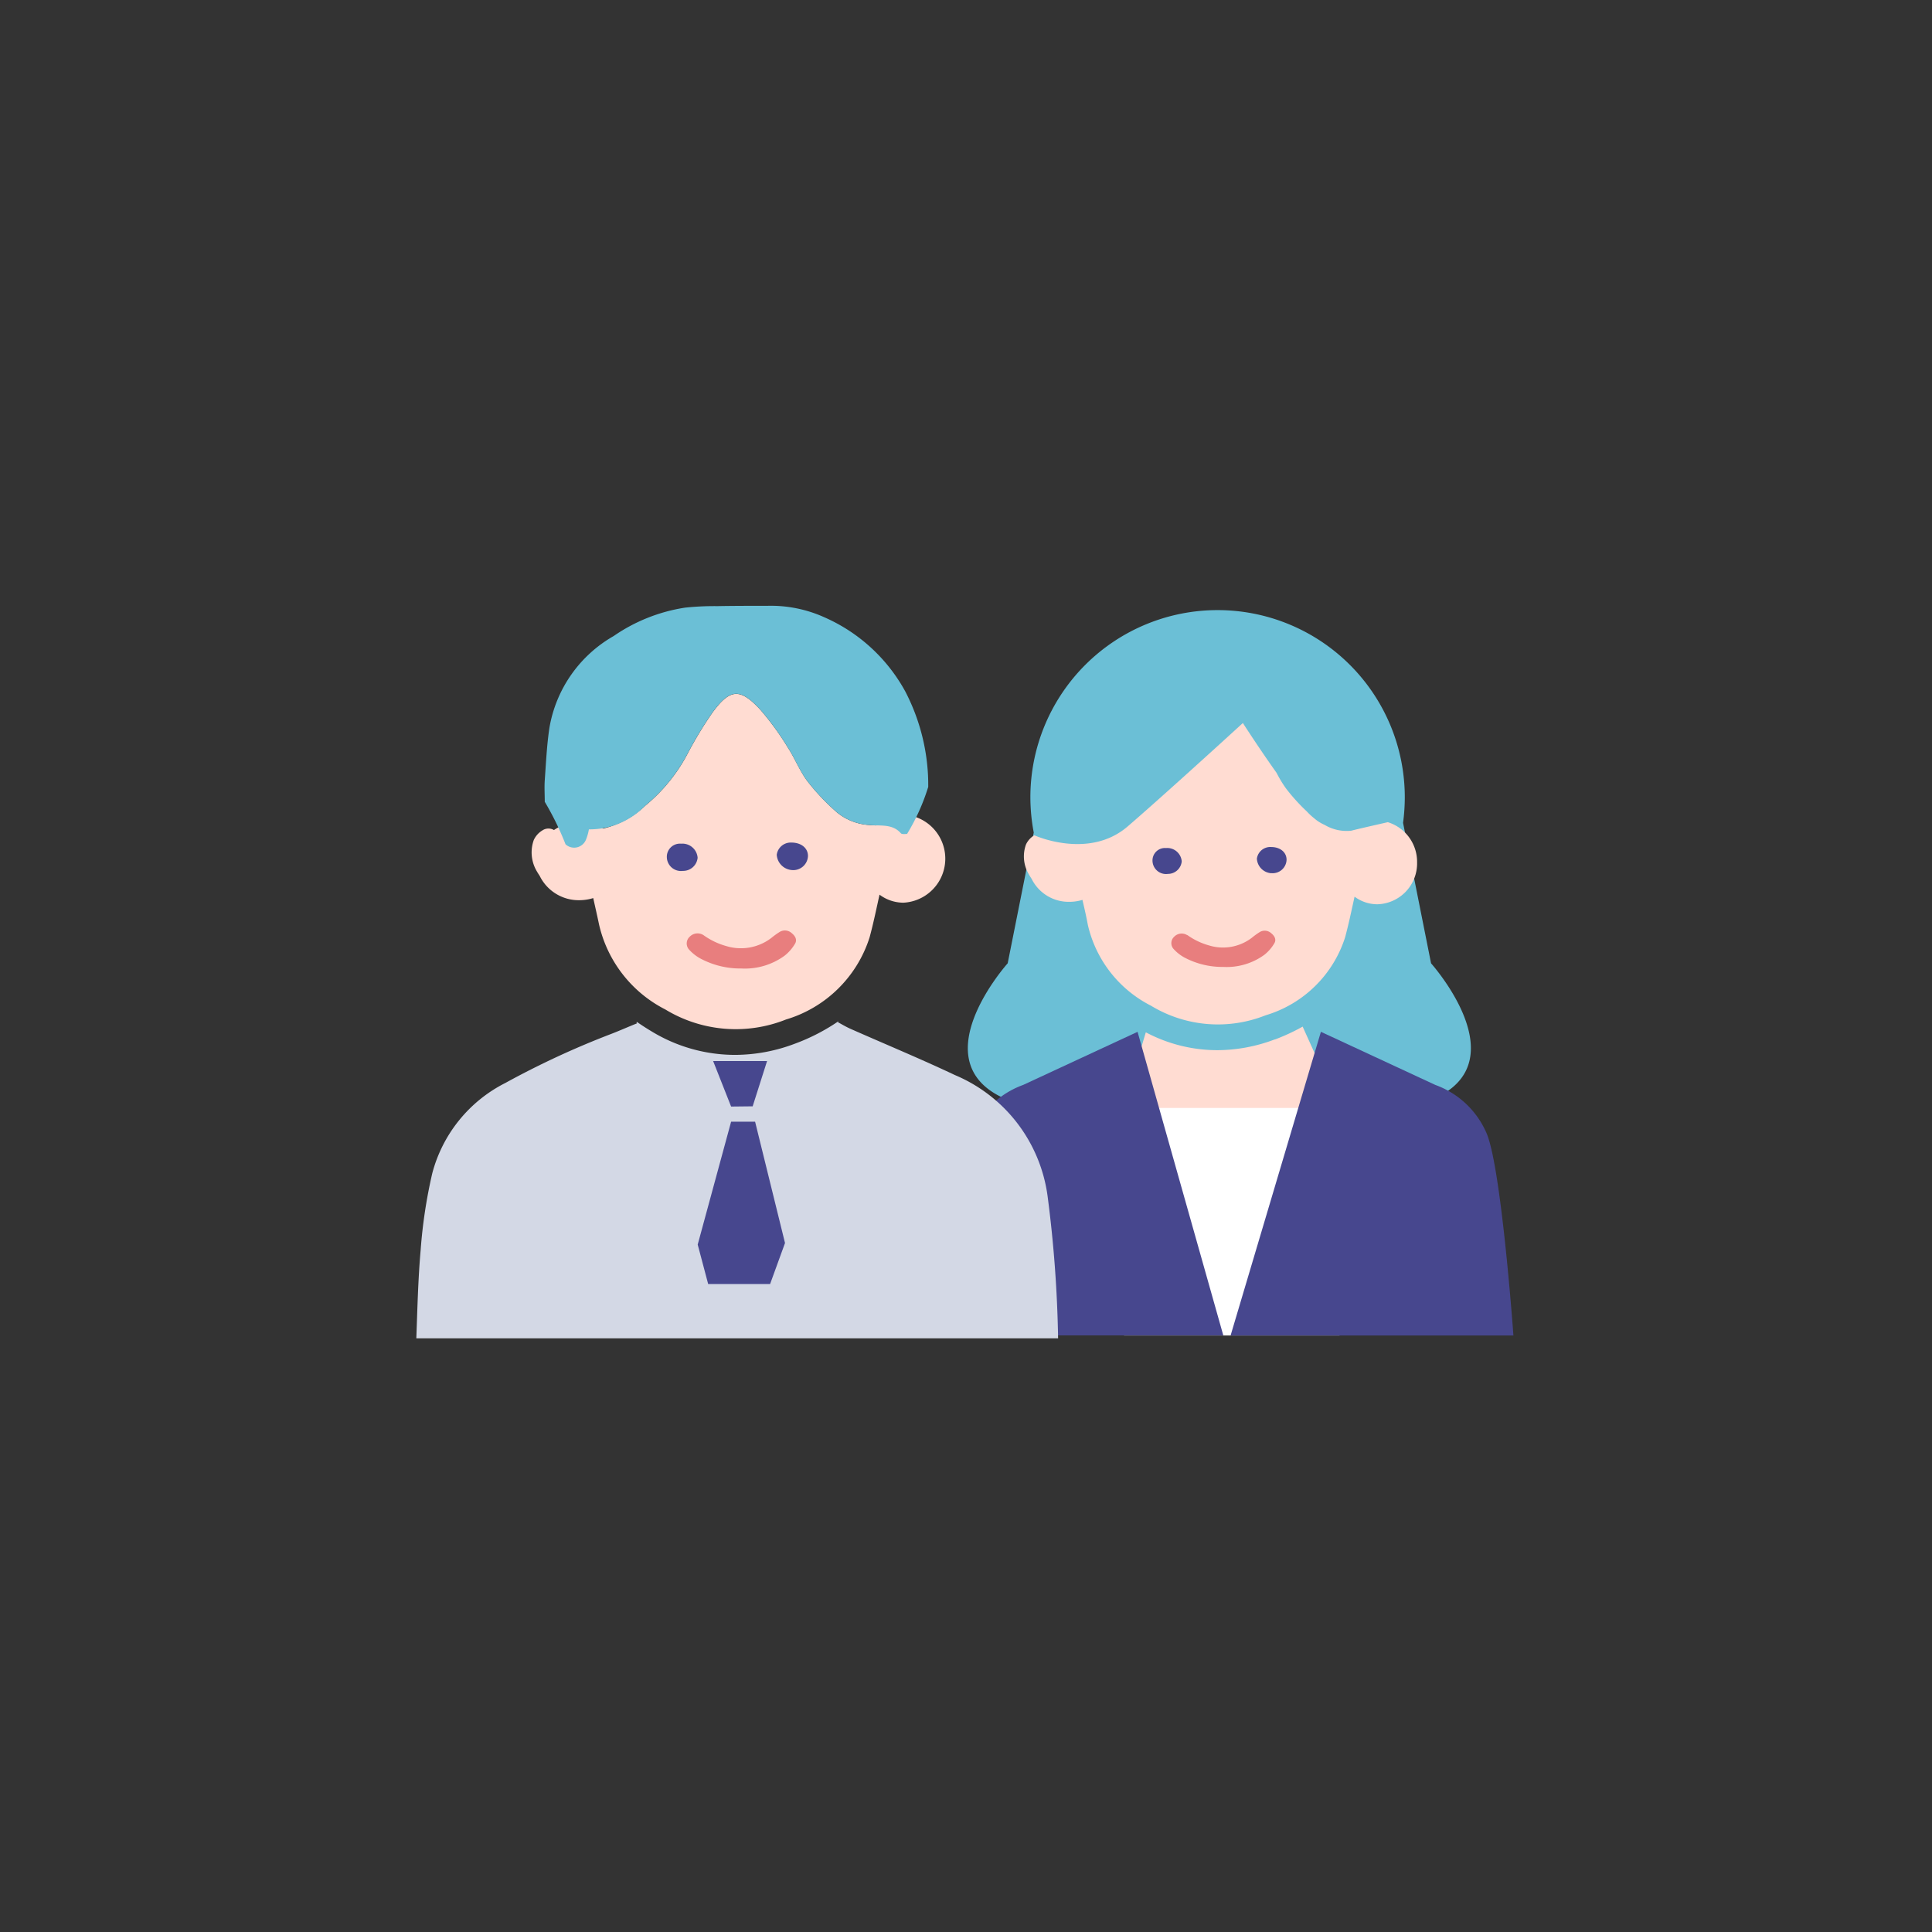 <svg xmlns="http://www.w3.org/2000/svg" xmlns:xlink="http://www.w3.org/1999/xlink" width="100" height="100" viewBox="0 0 100 100">
  <rect x="0" y="0" width="100" height="100" fill="#333333" stroke="none"/>
  <defs>
    <clipPath id="clip-path">
      <rect id="長方形_68" data-name="長方形 68" width="56.785" height="37.914" fill="none"/>
    </clipPath>
  </defs>
  <g id="_003_human" data-name="003_human" transform="translate(-172 -31)">
    <rect id="長方形_1" data-name="長方形 1" width="100" height="100" transform="translate(172 31)" fill="none"/>
    <g id="グループ_80" data-name="グループ 80" transform="translate(193.549 62.357)">
      <g id="グループ_79" data-name="グループ 79" transform="translate(0 0)" clip-path="url(#clip-path)">
        <path id="パス_217" data-name="パス 217" d="M44.025,18.46l-1.449-7.27a10.11,10.11,0,0,0,.09-1.321,9.69,9.69,0,1,0-19.38,0,9.892,9.892,0,0,0,.175,1.825L22.112,18.46s-4.545,5.065-.144,7.009,17.8,1.946,22.2,0-.144-7.009-.144-7.009" transform="translate(8.497 0.043)" fill="#6bbfd6"/>
        <path id="パス_218" data-name="パス 218" d="M33.4,15.962a8.434,8.434,0,0,1-2.976.558,7.9,7.9,0,0,1-3.7-.925l-.689,2.3.147,10.276,9.249-.147L36.017,17.9l-1.175-2.6a10.407,10.407,0,0,1-1.447.671" transform="translate(11.034 6.48)" fill="#ffdcd2"/>
        <rect id="長方形_67" data-name="長方形 67" width="11.157" height="11.778" transform="translate(36.628 25.99)" fill="#fff"/>
        <path id="パス_219" data-name="パス 219" d="M40.932,9.391s-1.73.392-1.891.441a2.212,2.212,0,0,1-1.39-.3,2.074,2.074,0,0,1-.544-.345,3.264,3.264,0,0,1-.376-.35,9.716,9.716,0,0,1-1.066-1.175,5.99,5.99,0,0,1-.5-.823c-.779-1.093-1.511-2.215-1.744-2.579C31.7,5.835,28.815,8.449,27.452,9.618c-2.018,1.731-4.824.454-4.824.454a1.072,1.072,0,0,0-.433.476,1.807,1.807,0,0,0,.152,1.551c.043.077.09.151.138.224a2.139,2.139,0,0,0,1.969,1.192,2.307,2.307,0,0,0,.663-.1c.1.43.2.86.279,1.291a6.262,6.262,0,0,0,3.263,4.183,6.675,6.675,0,0,0,5.937.5,6.165,6.165,0,0,0,4.118-4.041c.188-.7.333-1.4.488-2.1a1.974,1.974,0,0,0,1.18.394,2.115,2.115,0,0,0,2.056-2.167,2.146,2.146,0,0,0-1.509-2.08" transform="translate(9.361 1.806)" fill="#ffdcd2"/>
        <path id="パス_220" data-name="パス 220" d="M28.273,12.036a3.546,3.546,0,0,0,1.128.54,2.457,2.457,0,0,0,2.217-.4,3.727,3.727,0,0,1,.417-.3.5.5,0,0,1,.589.074c.178.142.265.333.155.513a2.1,2.1,0,0,1-.521.6,3.312,3.312,0,0,1-2.12.625,4.178,4.178,0,0,1-2.036-.5,2.118,2.118,0,0,1-.551-.444.449.449,0,0,1,.041-.617.54.54,0,0,1,.681-.081" transform="translate(11.632 5.003)" fill="#e87e7e"/>
        <path id="パス_221" data-name="パス 221" d="M31.3,10.121a.721.721,0,0,0,.792-.679c.009-.392-.319-.671-.794-.673a.7.7,0,0,0-.742.6.8.8,0,0,0,.745.756" transform="translate(12.951 3.716)" fill="#47478e"/>
        <path id="パス_222" data-name="パス 222" d="M27.549,10.144a.716.716,0,0,0,.726-.646.75.75,0,0,0-.813-.692.643.643,0,0,0-.7.644.7.7,0,0,0,.789.695" transform="translate(11.342 3.732)" fill="#47478e"/>
        <path id="パス_223" data-name="パス 223" d="M23.264,18.235a4.588,4.588,0,0,0-2.69,2.586C19.82,22.8,19.222,31.2,19.222,31.2h14.4L29.184,15.487Z" transform="translate(8.147 6.563)" fill="#47478e"/>
        <path id="パス_224" data-name="パス 224" d="M42.885,20.821a4.579,4.579,0,0,0-2.69-2.586l-5.92-2.749L29.6,31.205H44.239s-.6-8.4-1.354-10.384" transform="translate(12.546 6.563)" fill="#47478e"/>
        <path id="パス_225" data-name="パス 225" d="M33.218,31.518a64.508,64.508,0,0,0-.545-7.367,7.941,7.941,0,0,0-4.8-6.261c-1.777-.841-3.614-1.6-5.42-2.4-.242-.11-.466-.245-.641-.339l.06-.061h0A10.279,10.279,0,0,1,19.6,16.266a8.781,8.781,0,0,1-3.105.582,8.316,8.316,0,0,1-4.29-1.2q-.408-.243-.777-.5l-.038.017c.01.017.021.033.03.051-.5.2-.9.379-1.316.54A44.222,44.222,0,0,0,4.61,18.3,7.326,7.326,0,0,0,.824,22.982a25.964,25.964,0,0,0-.6,3.967C.09,28.468.056,29.993,0,31.518Z" transform="translate(0 6.396)" fill="#d3d8e5"/>
        <path id="パス_226" data-name="パス 226" d="M23.433,9.453a2.083,2.083,0,0,0-1.4.557,4.027,4.027,0,0,1-.417-.024,2.913,2.913,0,0,1-1.627-.654,11.729,11.729,0,0,1-1.516-1.6c-.406-.54-.644-1.169-1.009-1.734a14.462,14.462,0,0,0-1.431-1.971c-1.051-1.138-1.568-1.1-2.48.141a20.341,20.341,0,0,0-1.316,2.181,8.724,8.724,0,0,1-2.16,2.637A4.734,4.734,0,0,1,7.9,10.172a2.4,2.4,0,0,0-1.219-.329,2.376,2.376,0,0,0-1.334.407.561.561,0,0,0-.587.011,1.141,1.141,0,0,0-.456.5,1.908,1.908,0,0,0,.161,1.632c.046.083.1.161.148.238a2.248,2.248,0,0,0,2.067,1.25,2.431,2.431,0,0,0,.7-.11c.1.456.206.91.3,1.365a6.581,6.581,0,0,0,3.43,4.4,7.016,7.016,0,0,0,6.245.521,6.483,6.483,0,0,0,4.328-4.249c.2-.735.35-1.475.515-2.214a2.068,2.068,0,0,0,1.239.416,2.282,2.282,0,0,0,0-4.558" transform="translate(1.777 1.356)" fill="#ffdcd2"/>
        <path id="パス_227" data-name="パス 227" d="M24.511,8.8a10.524,10.524,0,0,0-1.185-4.381A8.8,8.8,0,0,0,19.146.594,6.73,6.73,0,0,0,16.2,0c-.86,0-1.724,0-2.589.016a14.5,14.5,0,0,0-1.673.078,8.879,8.879,0,0,0-3.7,1.471A6.771,6.771,0,0,0,4.912,6.326c-.134.9-.175,1.8-.239,2.7-.026.373,0,.749,0,1.118a14.933,14.933,0,0,1,1.075,2.2A.659.659,0,0,0,6.8,12.118a2.539,2.539,0,0,0,.157-.547,4,4,0,0,0,2.922-1.233A8.728,8.728,0,0,0,12.038,7.7a20.183,20.183,0,0,1,1.316-2.18c.913-1.244,1.43-1.28,2.48-.142A14.462,14.462,0,0,1,17.265,7.35c.365.567.6,1.195,1.009,1.736a11.719,11.719,0,0,0,1.516,1.6,2.92,2.92,0,0,0,1.627.655c.581.071,1.237-.088,1.689.433.037.046.171.047.322.03a10.85,10.85,0,0,0,1.093-2.432c0-.191,0-.38-.011-.571" transform="translate(1.975 0)" fill="#6bbfd6"/>
        <path id="パス_228" data-name="パス 228" d="M15.273,11.948a.525.525,0,0,0-.618-.078,4.2,4.2,0,0,0-.44.316,2.59,2.59,0,0,1-2.332.426,3.739,3.739,0,0,1-1.185-.568.568.568,0,0,0-.716.085.473.473,0,0,0-.044.648,2.254,2.254,0,0,0,.581.467,4.385,4.385,0,0,0,2.141.527,3.487,3.487,0,0,0,2.23-.658,2.209,2.209,0,0,0,.547-.626c.115-.188.024-.389-.164-.538" transform="translate(4.165 5.001)" fill="#e87e7e"/>
        <path id="パス_229" data-name="パス 229" d="M13.882,8.607a.731.731,0,0,0-.78.628.847.847,0,0,0,.783.794.76.76,0,0,0,.833-.715c.01-.411-.335-.7-.836-.708" transform="translate(5.553 3.648)" fill="#47478e"/>
        <path id="パス_230" data-name="パス 230" d="M10.7,9.376a.79.79,0,0,0-.856-.729.679.679,0,0,0-.738.678.732.732,0,0,0,.829.73.753.753,0,0,0,.765-.679" transform="translate(3.86 3.665)" fill="#47478e"/>
        <path id="パス_231" data-name="パス 231" d="M12.836,18.892l.745-2.342H10.79l.93,2.354Z" transform="translate(4.573 7.014)" fill="#47478e"/>
        <path id="パス_232" data-name="パス 232" d="M11.958,18.754l-1.729,6.36.542,2.043h3.205l.772-2.124L13.2,18.754Z" transform="translate(4.335 7.948)" fill="#47478e"/>
      </g>
    </g>
  </g>
</svg>
